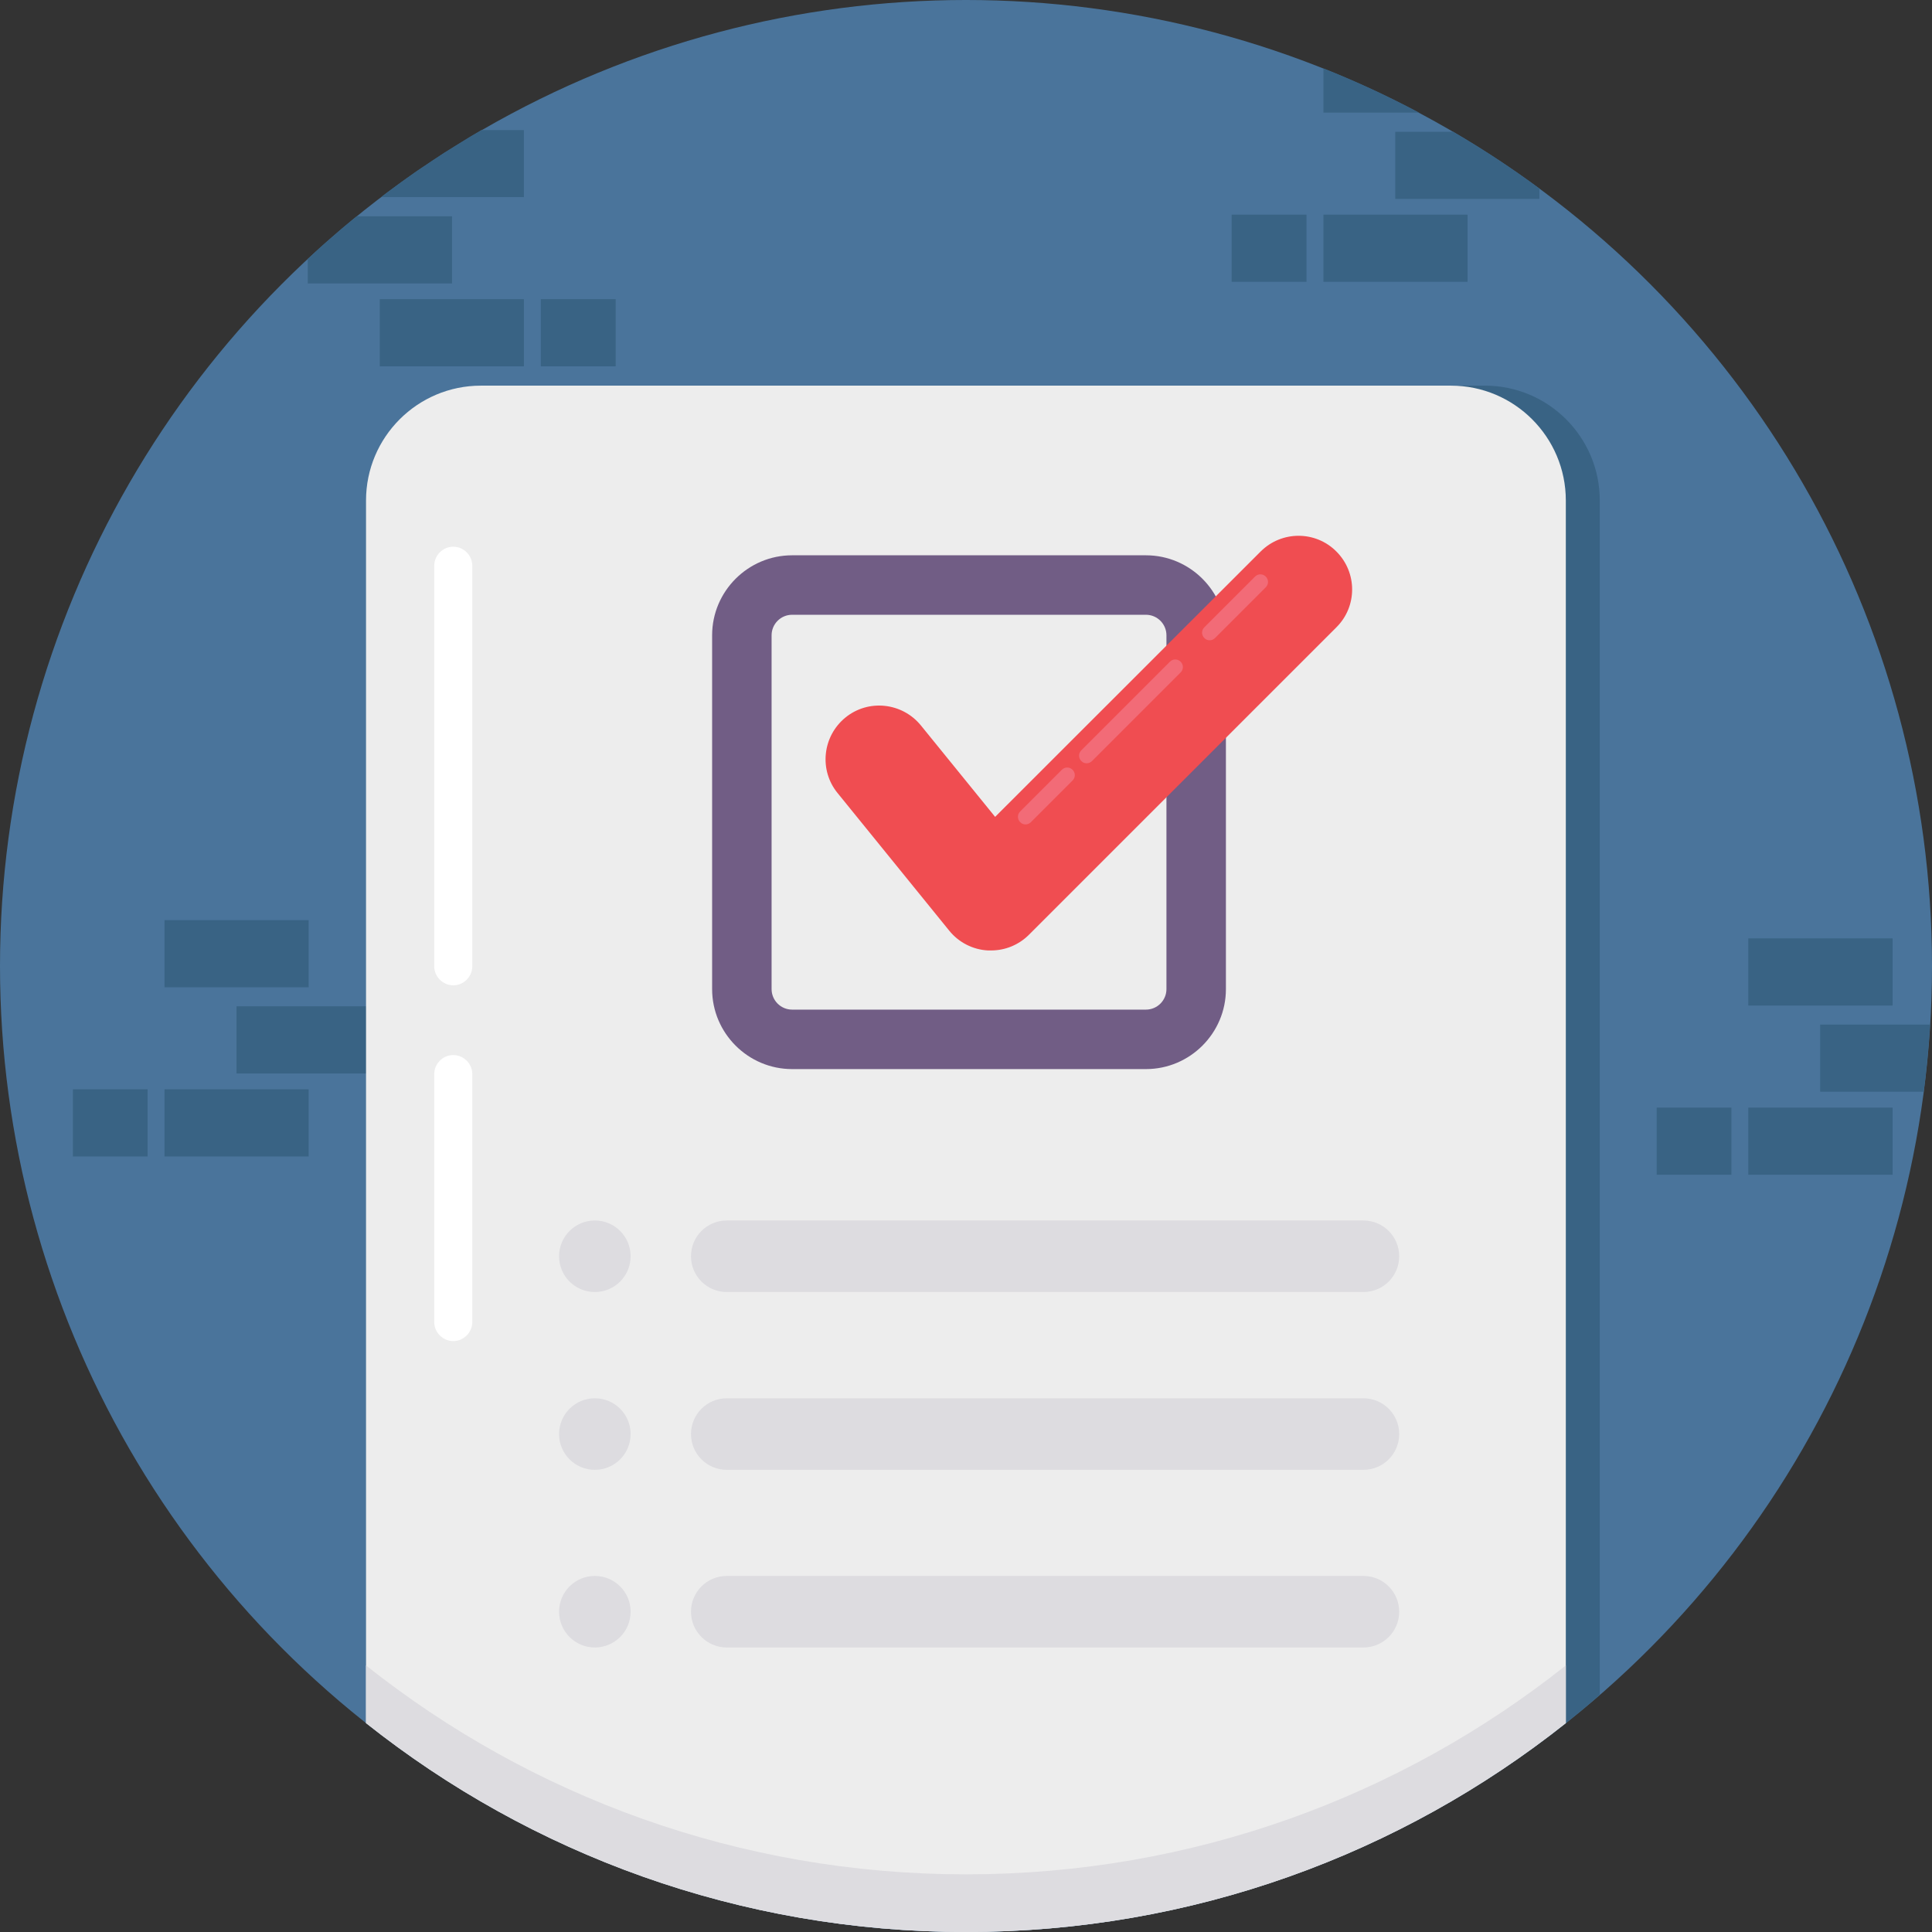 <?xml version="1.0" encoding="UTF-8"?>
<svg id="Layer_2" xmlns="http://www.w3.org/2000/svg" viewBox="0 0 128 128">
  <rect x="0" y="0" width="128" height="128" fill="#333333" stroke="none"/>
  <defs>
    <style>
      .cls-1 {
        fill: #fff;
      }

      .cls-2 {
        fill: #715d85;
      }

      .cls-3 {
        fill: #f26b77;
      }

      .cls-4 {
        fill: #4a749b;
      }

      .cls-5 {
        fill: #dddce0;
      }

      .cls-6 {
        fill: #ededed;
      }

      .cls-7 {
        fill: #f04d51;
      }

      .cls-8 {
        fill: #396384;
      }
    </style>
  </defs>
  <g id="Layer_1-2" data-name="Layer_1">
    <g>
      <circle class="cls-4" cx="64" cy="64" r="64"/>
      <g>
        <path class="cls-8" d="M4.83,72.17h4.95v4.45h-4.95v-4.45Z"/>
        <path class="cls-8" d="M10.9,60.96h9.55v4.45h-9.55v-4.45Z"/>
        <path class="cls-8" d="M10.9,72.17h9.55v4.45h-9.55v-4.45Z"/>
        <path class="cls-8" d="M15.67,66.67h9.55v4.45h-9.55v-4.45Z"/>
        <path class="cls-8" d="M29.95,18.78h-9.56v-1.63s.08-.07.12-.1c.48-.46.98-.91,1.48-1.34.54-.47,1.08-.93,1.64-1.38h6.32v4.45Z"/>
        <path class="cls-8" d="M26.34,66.67h4.95v4.45h-4.95v-4.45Z"/>
        <path class="cls-8" d="M34.71,8.62v4.44h-9.45c.14-.12.28-.23.43-.34.02-.01.04-.03.06-.04.39-.3.8-.59,1.2-.88.42-.3.84-.6,1.27-.87.32-.22.64-.44.97-.65.17-.12.35-.23.52-.33.28-.18.57-.36.85-.53.44-.28.88-.54,1.33-.8h2.82Z"/>
        <path class="cls-8" d="M25.16,19.82h9.55v4.45h-9.55v-4.45Z"/>
        <path class="cls-8" d="M35.83,19.82h4.96v4.45h-4.96v-4.45Z"/>
        <path class="cls-8" d="M81.6,14.22h4.96v4.45h-4.96v-4.45Z"/>
        <path class="cls-8" d="M94.01,7.46h-6.33v-2.93c2.17.86,4.29,1.84,6.33,2.93Z"/>
        <path class="cls-8" d="M87.68,14.22h9.55v4.45h-9.55v-4.45Z"/>
        <path class="cls-8" d="M96.28,8.73c1.97,1.15,3.88,2.41,5.71,3.76v.69h-9.55v-4.45h3.84Z"/>
        <path class="cls-8" d="M109.76,73.38h4.95v4.45h-4.95v-4.45Z"/>
        <path class="cls-8" d="M115.83,62.17h9.56v4.45h-9.56v-4.45Z"/>
        <path class="cls-8" d="M115.83,73.38h9.56v4.45h-9.56v-4.45Z"/>
        <path class="cls-8" d="M127.87,67.88c-.09,1.5-.23,2.99-.42,4.45h-6.86v-4.45h7.28Z"/>
      </g>
      <path class="cls-8" d="M105.99,33.16v79.13c-11.24,9.79-25.92,15.71-41.99,15.71-14.01,0-26.96-4.5-37.5-12.14V33.16c0-4.2,3.41-7.61,7.61-7.61h64.27c4.2,0,7.61,3.41,7.61,7.61h0Z"/>
      <path class="cls-6" d="M103.74,33.16v81c-10.92,8.67-24.73,13.84-39.74,13.84s-28.83-5.17-39.75-13.84V33.16c0-4.2,3.41-7.61,7.61-7.61h64.27c4.2,0,7.61,3.41,7.61,7.61Z"/>
      <path class="cls-5" d="M103.74,110.34v3.82c-10.92,8.67-24.73,13.84-39.74,13.84s-28.83-5.17-39.75-13.84v-3.82c10.92,8.67,24.73,13.84,39.75,13.84s28.82-5.17,39.74-13.84Z"/>
      <path class="cls-2" d="M75.92,70.83h-23.44c-2.92,0-5.3-2.38-5.3-5.3v-23.44c0-2.92,2.38-5.3,5.3-5.3h23.44c2.92,0,5.3,2.38,5.3,5.3v23.44c0,2.92-2.38,5.3-5.3,5.3ZM52.48,40.73c-.75,0-1.36.61-1.36,1.36v23.44c0,.75.61,1.36,1.36,1.36h23.44c.75,0,1.36-.61,1.36-1.36v-23.44c0-.75-.61-1.36-1.36-1.36h-23.44,0Z"/>
      <g>
        <path class="cls-7" d="M65.64,62.97c-.06,0-.12,0-.18,0-1-.05-1.94-.53-2.57-1.31l-7.4-9.12c-1.24-1.52-1-3.76.52-5,1.52-1.24,3.76-1,5,.52l4.92,6.06,17.59-17.58c1.39-1.39,3.64-1.39,5.02,0,1.39,1.39,1.39,3.64,0,5.02l-20.37,20.37c-.67.67-1.57,1.04-2.51,1.04Z"/>
        <path class="cls-3" d="M80.14,42.42c-.13,0-.26-.05-.35-.15-.2-.2-.2-.51,0-.71l3.36-3.36c.2-.2.51-.2.71,0s.2.51,0,.71l-3.36,3.36c-.1.1-.23.15-.35.15Z"/>
        <path class="cls-3" d="M71.99,50.57c-.13,0-.26-.05-.35-.15-.2-.2-.2-.51,0-.71l5.87-5.87c.2-.2.51-.2.71,0s.2.51,0,.71l-5.87,5.87c-.1.1-.23.15-.35.15Z"/>
        <path class="cls-3" d="M67.94,54.62c-.13,0-.26-.05-.35-.15-.2-.2-.2-.51,0-.71l2.76-2.76c.2-.2.51-.2.71,0s.2.51,0,.71l-2.76,2.76c-.1.1-.23.15-.35.15Z"/>
      </g>
      <g>
        <g>
          <path class="cls-5" d="M41.78,83.23c0,1.31-1.06,2.37-2.37,2.37h0c-1.31,0-2.37-1.06-2.37-2.37s1.06-2.37,2.37-2.37h0c1.31,0,2.37,1.06,2.37,2.37Z"/>
          <path class="cls-5" d="M92.7,83.23c0,1.31-1.06,2.37-2.37,2.37h-42.18c-1.31,0-2.37-1.06-2.37-2.37s1.06-2.37,2.37-2.37h42.18c1.31,0,2.37,1.06,2.37,2.37Z"/>
        </g>
        <g>
          <path class="cls-5" d="M41.78,95.01c0,1.31-1.06,2.37-2.37,2.37h0c-1.31,0-2.37-1.06-2.37-2.37h0c0-1.31,1.06-2.37,2.37-2.37h0c1.31,0,2.37,1.06,2.37,2.37Z"/>
          <path class="cls-5" d="M92.7,95.01c0,1.31-1.06,2.37-2.37,2.37h-42.18c-1.31,0-2.37-1.06-2.37-2.37h0c0-1.31,1.06-2.37,2.37-2.37h42.18c1.31,0,2.37,1.06,2.37,2.37Z"/>
        </g>
        <g>
          <path class="cls-5" d="M41.78,106.78c0,1.31-1.06,2.37-2.37,2.37h0c-1.31,0-2.37-1.06-2.37-2.37h0c0-1.31,1.06-2.37,2.37-2.37h0c1.31,0,2.37,1.06,2.37,2.37Z"/>
          <path class="cls-5" d="M92.7,106.78c0,1.31-1.06,2.37-2.37,2.37h-42.18c-1.31,0-2.37-1.06-2.37-2.37h0c0-1.31,1.06-2.37,2.37-2.37h42.18c1.31,0,2.37,1.06,2.37,2.37Z"/>
        </g>
      </g>
      <path class="cls-1" d="M31.29,37.48v26.54c0,.69-.57,1.26-1.26,1.26s-1.26-.57-1.26-1.26v-26.54c0-.69.57-1.26,1.26-1.26s1.26.57,1.26,1.26Z"/>
      <path class="cls-1" d="M31.29,71.16v16.43c0,.69-.57,1.26-1.26,1.26s-1.26-.57-1.26-1.26v-16.43c0-.69.57-1.26,1.26-1.26s1.26.57,1.26,1.26Z"/>
    </g>
  </g>
</svg>